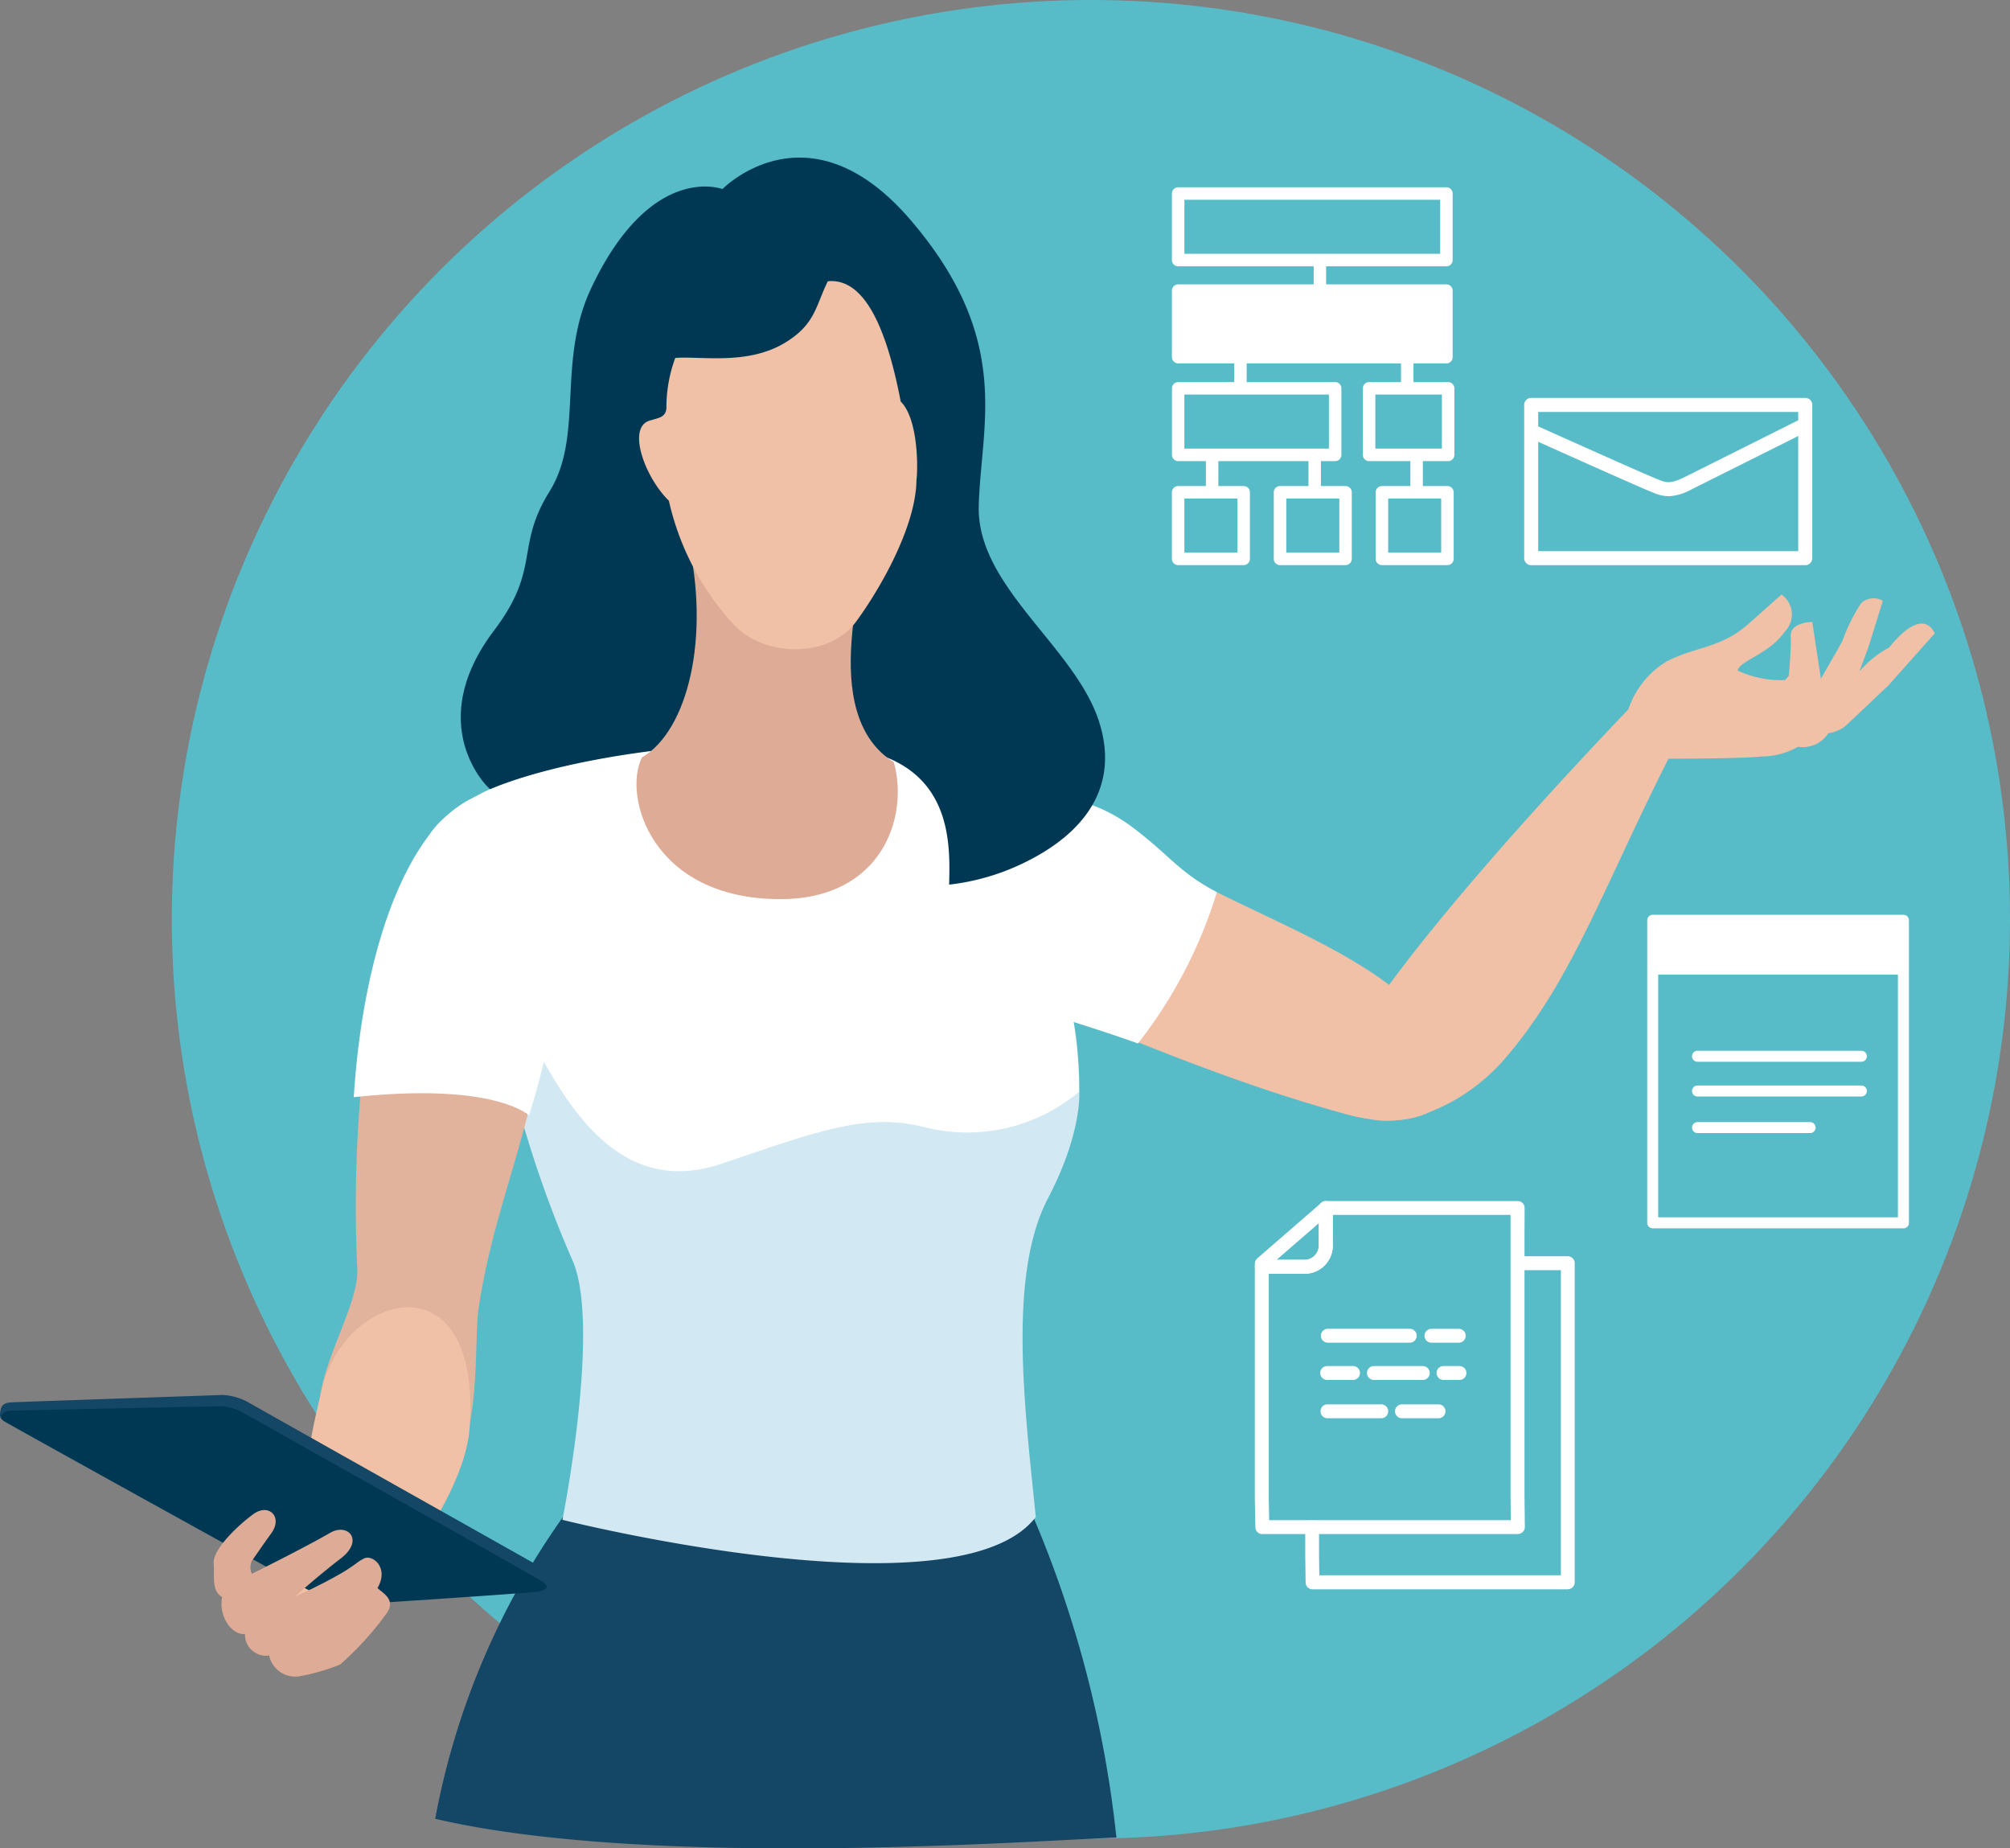 <svg xmlns="http://www.w3.org/2000/svg" width="116.549" height="107.154" viewBox="0 0 116.549 107.154">
  <rect x="0" y="0" width="116.549" height="107.154" fill="#808080" stroke="none"/>
  <g id="_6_Illustration_21" data-name="6 Illustration 21" transform="translate(58.274 53.577)">
    <g id="Vrstva_1" data-name="Vrstva 1" transform="translate(-58.274 -53.577)">
      <g id="Groupe_369" data-name="Groupe 369">
        <circle id="Ellipse_35" data-name="Ellipse 35" cx="53.293" cy="53.293" r="53.293" transform="translate(9.963)" fill="#57bcc8"/>
        <g id="Groupe_351" data-name="Groupe 351" transform="translate(16.27 9.137)">
          <g id="Groupe_350" data-name="Groupe 350">
            <g id="Groupe_349" data-name="Groupe 349" transform="translate(37.382 31.401)">
              <path id="Tracé_1314" data-name="Tracé 1314" d="M249.133,220.478c-6.267-2.647-7.587-15.465,5.766-9.947,1.255.519,3.572,2.995,5.986,4.187,5.263,2.6,9.168,4.1,12.276,7.107,4.367,4.221,1.212,7.511-4.12,6.068C262.348,226.082,255.549,223.188,249.133,220.478Z" transform="translate(-244.562 -203.817)" fill="#f0c0a7"/>
              <path id="Tracé_1315" data-name="Tracé 1315" d="M373.671,187.611c-4.01,7.823-5.809,13.381-9.8,18.009-4.534,5.254-12.956,5.005-8.02-2.418,4.713-7.087,15.743-18.417,15.743-18.417A25.049,25.049,0,0,1,373.671,187.611Z" transform="translate(-330.262 -184.785)" fill="#f0c0a7"/>
              <path id="Tracé_1316" data-name="Tracé 1316" d="M283.727,216.62a27.055,27.055,0,0,1-4.577,8.77c-2.251-.818-6.077-1.968-6.077-1.968s-.036-11.351.894-11.96,3.148.091,4.9,1.421C281.124,214.6,281.489,215.435,283.727,216.62Z" transform="translate(-266.818 -205.437)" fill="#fff"/>
            </g>
            <path id="Tracé_1317" data-name="Tracé 1317" d="M120.937,243.172s1.383-8.692-.554-16.517c-.836-3.378-3.8-9.346-5.228-13.506-1.8-5.26-6.24-8.793-3.514-12.174,1.075-1.332,5.2-4.713,19.1-5.019,10.521-.232,15.852.819,18.06,2.523-.542,1.9-1.731,7.032-.491,11.68a24.119,24.119,0,0,1,.745,6.07c-.626,4.2-3.469,8.144-3.829,11.6-.546,5.244,1.651,11.646.941,14.417C144.357,249.306,120.937,243.172,120.937,243.172Z" transform="translate(-102.745 -162.08)" fill="#fff"/>
            <path id="Tracé_1318" data-name="Tracé 1318" d="M149.6,398.012a64.934,64.934,0,0,1,4.948,18.886c-4.314.141-26.892,1.86-39.5-1.09a44.1,44.1,0,0,1,7.671-17.861A234.117,234.117,0,0,1,149.6,398.012Z" transform="translate(-106.083 -319.507)" fill="#144665"/>
            <path id="Tracé_1319" data-name="Tracé 1319" d="M154.618,82.444c2.412-1.206,5.549-3.655,4.2-8.024s-7.117-7.861-7-12.568,2.006-9.614-3.933-16.562-10.928-1.815-10.928-1.815-4.132-1.6-7.6,5.719c-2.033,4.288-.41,8.56-2.427,11.809s-.475,4.433-3.222,8.068c-3.894,5.151-.762,8.746-.224,9.191,5.171-2.153,15.211-3.253,21.038-2.356s5.635,5.537,5.579,7.89A13.266,13.266,0,0,0,154.618,82.444Z" transform="translate(-111.336 -41.65)" fill="#003853"/>
            <path id="Tracé_1320" data-name="Tracé 1320" d="M136.736,276.646s-.243-5.84.775-3.874c2.247,4.339,5.321,9.242,11.054,7.306,5.484-1.853,8.4-2.988,11.779-2.113A10.09,10.09,0,0,0,169.3,275.9s.184,2.368-1.808,6.171c-2.342,4.471-1.358,12.134-.713,18.488-4.532,5.927-27.448.165-27.448.165s2.288-11.41.545-15.129A64.861,64.861,0,0,1,136.736,276.646Z" transform="translate(-122.989 -221.753)" fill="#d2e8f2"/>
            <path id="Tracé_1321" data-name="Tracé 1321" d="M88.059,220.319c1.39-6.079,10.072-13,9.791.27-.2,9.5-3.319,14.576-4.327,21.548-.365,2.523.507,10.662-3.874,10.114-10-1.249-3-8.786-3.157-12.4A76.9,76.9,0,0,1,88.059,220.319Z" transform="translate(-82.043 -175.407)" fill="#e1b39d"/>
            <path id="Tracé_1322" data-name="Tracé 1322" d="M181.563,142.281c-.87.9-1.792,2-3.177,1.565-1.545-.49-1.611-.448-2.669.086s-3.247-.33-4.523-1.73c1.336,5.718.02,11.164-2.649,12.714-1.119,2.238.543,8.215,8.033,8.215,5.857,0,7.462-4.729,6.575-7.937C178.59,152.354,181.693,143.749,181.563,142.281Z" transform="translate(-147.593 -120.144)" fill="#deac96"/>
            <path id="Tracé_1323" data-name="Tracé 1323" d="M171,78.756a8.353,8.353,0,0,0-.512,2.927c-.052.523-.465.545-.9.686-1.432.312-.383,3.275,1.044,4.664a15.661,15.661,0,0,0,3.767,7.186c1.8,1.908,5.536,1.941,7.088-.177s3.477-5.644,3.5-8.2c.095-.722.1-3.56-.913-4.563-.709-3.686-1.917-7.2-4.225-6.969-.708,1.413-.708,2.485-2.474,3.557C175.186,79.2,172.45,78.63,171,78.756Z" transform="translate(-148.117 -67.141)" fill="#f0c0a7"/>
            <path id="Tracé_1324" data-name="Tracé 1324" d="M74.163,362.26c.191-1.209.839-1.922,1.118-4a44.1,44.1,0,0,1,1.433-8.6c1.748-5.286,9.109-6.75,8.408,2.837-.342,4.684-6.4,11.26-6.4,11.26A15.614,15.614,0,0,1,74.163,362.26Z" transform="translate(-74.163 -278.839)" fill="#f0c0a7"/>
            <path id="Tracé_1325" data-name="Tracé 1325" d="M103.659,227.77c-.265-.2-2.4-1.881-10.166-1.049.654-10.184,4.087-17.819,8.825-17.764S106.164,219.873,103.659,227.77Z" transform="translate(-89.252 -172.253)" fill="#fff"/>
          </g>
          <path id="Tracé_1326" data-name="Tracé 1326" d="M416.706,160.176a5.976,5.976,0,0,0-1.723,1.386l.52-1.4.818-2.624-.01-.005.022-.07a1.078,1.078,0,0,0-1.244.134,10.257,10.257,0,0,0-1.109,2.241l-1.232,2.15-.5-3.292s-1.284.011-1.248.808c.032.724-.111,2.309-.111,2.309l-.218.254a5.968,5.968,0,0,1-2.749-.552c.112-.584,1.816-.934,2.74-2.267a1.409,1.409,0,0,0-.2-2.142s-.983.879-1.912,1.7c-1.6,1.416-3.01,1.3-4.721,2.164a5.139,5.139,0,0,0-2.287,2.933S397,169.47,393.8,173.088c-1.191.964,1.189,8.75,4.241,4.283a69.129,69.129,0,0,0,5.537-10.745s4.595.007,5.734-.133a4.21,4.21,0,0,0,2.106-.561,1.775,1.775,0,0,0,1.763-.782,2.175,2.175,0,0,0,.95-.387c.324-.293,2.534-2.389,2.534-2.389l2.677-3.008S418.759,157.64,416.706,160.176Z" transform="translate(-323.434 -131.778)" fill="#f0c0a7"/>
        </g>
        <g id="Groupe_352" data-name="Groupe 352" transform="translate(0 80.868)">
          <path id="Tracé_1327" data-name="Tracé 1327" d="M20.084,380.342S.453,370.264.118,370.039c-.168-.113-.12-.365-.076-.583.072-.358.418-.387.595-.4.354-.025,11.872-.415,12.261-.43a3.357,3.357,0,0,1,1.5.426c.385.229,17.146,9.649,17.475,9.848.258.156.225.715-.005.936a1.353,1.353,0,0,1-.574.172C30.678,380.113,20.084,380.342,20.084,380.342Z" transform="translate(0 -368.625)" fill="#144665"/>
          <path id="Tracé_1328" data-name="Tracé 1328" d="M19.768,383.176S.8,372.7.465,372.476s-.041-.57.312-.594,11.883-.257,12.3-.26a2.8,2.8,0,0,1,1.3.39c.385.229,17.089,9.59,17.375,9.812s.287.432-.324.538S19.768,383.176,19.768,383.176Z" transform="translate(-0.248 -370.964)" fill="#003853"/>
          <path id="Tracé_1329" data-name="Tracé 1329" d="M65.981,403.566c.315.315,1.136.69.474,1.541A17.821,17.821,0,0,1,63.815,408a11.8,11.8,0,0,1-2.359.682,1.546,1.546,0,0,1-1.759-1.205,1.219,1.219,0,0,1-1.4-1.242c-.819.063-1.544-1.1-1.324-2.143-.63-.378-.43-1.137-.493-1.956s1.46-2.251,2.321-2.866c.883-.63,1.724.176,1,1.154-.393.529-.794,1.137-1.08,1.528a.864.864,0,0,0-.026.79s3.03-1.5,4.531-2.371c1.053-.61,1.988.435.632,1.475s-2.661,2.215-2.661,2.215a28.457,28.457,0,0,0,2.8-1.418c.946-.6.725-.536,1.2-.788S66.674,402.368,65.981,403.566Z" transform="translate(-44.091 -392.374)" fill="#deac96"/>
        </g>
        <g id="Groupe_357" data-name="Groupe 357" transform="translate(67.953 10.856)">
          <rect id="Rectangle_44" data-name="Rectangle 44" width="15.554" height="3.858" transform="translate(0.362 6.022)" fill="#fff"/>
          <g id="Groupe_353" data-name="Groupe 353" transform="translate(0 5.627)">
            <path id="Tracé_1330" data-name="Tracé 1330" d="M325.67,79.717H310.116a.362.362,0,0,1-.362-.362V75.5a.362.362,0,0,1,.362-.362H325.67a.362.362,0,0,1,.362.362v3.859a.362.362,0,0,1-.362.362Zm-15.192-.724h14.831V75.859H310.478v3.135Z" transform="translate(-309.754 -75.135)" fill="#fff"/>
          </g>
          <path id="Tracé_1331" data-name="Tracé 1331" d="M325.67,54.069H310.116a.362.362,0,0,1-.362-.362V49.849a.362.362,0,0,1,.362-.362H325.67a.362.362,0,0,1,.362.362v3.858a.362.362,0,0,1-.362.362Zm-15.192-.724h14.831V50.211H310.478v3.135Z" transform="translate(-309.754 -49.487)" fill="#fff"/>
          <path id="Tracé_1332" data-name="Tracé 1332" d="M319.219,105.55h-9.1a.362.362,0,0,1-.362-.362V101.33a.362.362,0,0,1,.362-.362h9.1a.362.362,0,0,1,.362.362v3.858a.362.362,0,0,1-.362.362Zm-8.742-.724h8.38v-3.135h-8.38v3.135Z" transform="translate(-309.754 -89.674)" fill="#fff"/>
          <g id="Groupe_354" data-name="Groupe 354" transform="translate(0 17.322)">
            <path id="Tracé_1333" data-name="Tracé 1333" d="M313.914,133.03h-3.8a.362.362,0,0,1-.362-.362V128.81a.362.362,0,0,1,.362-.362h3.8a.362.362,0,0,1,.362.362v3.858a.362.362,0,0,1-.362.362Zm-3.436-.723h3.075v-3.135h-3.075v3.135Z" transform="translate(-309.754 -128.448)" fill="#fff"/>
          </g>
          <g id="Groupe_355" data-name="Groupe 355" transform="translate(5.908 17.322)">
            <path id="Tracé_1334" data-name="Tracé 1334" d="M340.846,133.03h-3.8a.362.362,0,0,1-.362-.362V128.81a.362.362,0,0,1,.362-.362h3.8a.362.362,0,0,1,.362.362v3.858a.362.362,0,0,1-.362.362Zm-3.436-.723h3.075v-3.135H337.41v3.135Z" transform="translate(-336.686 -128.448)" fill="#fff"/>
          </g>
          <g id="Groupe_356" data-name="Groupe 356" transform="translate(11.816 17.322)">
            <path id="Tracé_1335" data-name="Tracé 1335" d="M367.777,133.03h-3.8a.362.362,0,0,1-.362-.362V128.81a.362.362,0,0,1,.362-.362h3.8a.362.362,0,0,1,.362.362v3.858a.362.362,0,0,1-.362.362Zm-3.437-.723h3.075v-3.135H364.34v3.135Z" transform="translate(-363.617 -128.448)" fill="#fff"/>
          </g>
          <path id="Tracé_1336" data-name="Tracé 1336" d="M365.172,105.55h-4.582a.362.362,0,0,1-.362-.362V101.33a.362.362,0,0,1,.362-.362h4.582a.362.362,0,0,1,.362.362v3.858a.362.362,0,0,1-.362.362Zm-4.22-.724h3.858v-3.135h-3.858v3.135Z" transform="translate(-349.156 -89.674)" fill="#fff"/>
          <path id="Tracé_1337" data-name="Tracé 1337" d="M326.6,95.195a.362.362,0,0,1-.362-.362V93.085a.362.362,0,1,1,.723,0v1.748a.362.362,0,0,1-.362.362Z" transform="translate(-322.626 -83.238)" fill="#fff"/>
          <path id="Tracé_1338" data-name="Tracé 1338" d="M319.094,122.127a.361.361,0,0,1-.362-.362v-1.748a.362.362,0,1,1,.723,0v1.748a.361.361,0,0,1-.362.362Z" transform="translate(-316.762 -104.262)" fill="#fff"/>
          <path id="Tracé_1339" data-name="Tracé 1339" d="M370.666,95.165a.362.362,0,0,1-.362-.362V93.085a.362.362,0,1,1,.724,0V94.8a.362.362,0,0,1-.362.362Z" transform="translate(-357.021 -83.238)" fill="#fff"/>
          <path id="Tracé_1340" data-name="Tracé 1340" d="M347.582,69.642a.362.362,0,0,1-.362-.362V67.8a.362.362,0,0,1,.723,0v1.477a.362.362,0,0,1-.362.362Z" transform="translate(-339.001 -63.503)" fill="#fff"/>
          <path id="Tracé_1341" data-name="Tracé 1341" d="M346.208,122.494a.362.362,0,0,1-.362-.362v-1.748a.362.362,0,0,1,.723,0v1.748a.362.362,0,0,1-.362.362Z" transform="translate(-337.928 -104.548)" fill="#fff"/>
          <path id="Tracé_1342" data-name="Tracé 1342" d="M373.138,122.31a.362.362,0,0,1-.362-.362V120.2a.362.362,0,0,1,.724,0v1.748a.362.362,0,0,1-.362.362Z" transform="translate(-358.95 -104.405)" fill="#fff"/>
        </g>
        <g id="Groupe_359" data-name="Groupe 359" transform="translate(88.378 23.067)">
          <g id="Groupe_358" data-name="Groupe 358">
            <path id="Tracé_1343" data-name="Tracé 1343" d="M419.158,114.845H403.267a.408.408,0,0,1-.408-.408v-8.883a.408.408,0,0,1,.408-.408h15.891a.408.408,0,0,1,.408.408v8.883a.408.408,0,0,1-.408.408Zm-15.483-.815H418.75v-8.067H403.674v8.067Z" transform="translate(-402.859 -105.147)" fill="#fff"/>
            <path id="Tracé_1344" data-name="Tracé 1344" d="M411.808,115.129a2.167,2.167,0,0,1-.856-.2c-.057-.023-.115-.047-.176-.07-.55-.206-6.662-2.951-6.922-3.068a.408.408,0,0,1,.334-.744c2.194.985,6.453,2.891,6.874,3.048.069.026.135.053.2.079.392.161.65.267,1.514-.164l6.66-3.33a.408.408,0,1,1,.365.729l-6.66,3.33a3.011,3.011,0,0,1-1.332.393Z" transform="translate(-403.448 -109.43)" fill="#fff"/>
          </g>
        </g>
        <g id="Groupe_365" data-name="Groupe 365" transform="translate(72.757 69.624)">
          <g id="Groupe_364" data-name="Groupe 364">
            <path id="Tracé_1345" data-name="Tracé 1345" d="M360.207,351.277h0l-14.806,0a.4.4,0,0,1-.4-.4l-.022-1.6v-1.593a.4.4,0,0,1,.4-.4h0a.4.4,0,0,1,.4.4v1.587l.017,1.194,14.006,0,0-1.417,0-15.3,0-.973h-2.442a.4.4,0,1,1,0-.806h2.844a.4.4,0,0,1,.4.4l0,1.376,0,15.307,0,1.82a.4.4,0,0,1-.4.4Z" transform="translate(-342.052 -328.766)" fill="#fff"/>
            <g id="Groupe_363" data-name="Groupe 363">
              <g id="Groupe_361" data-name="Groupe 361">
                <g id="Groupe_360" data-name="Groupe 360">
                  <path id="Tracé_1346" data-name="Tracé 1346" d="M334.527,321.585h-2.463a.4.4,0,0,1-.4-.4V321a.4.4,0,0,1,.139-.3l3.713-3.223a.4.4,0,0,1,.668.3v2.138a1.629,1.629,0,0,1-1.653,1.673Zm-1.6-.807h1.6a.832.832,0,0,0,.847-.867v-1.254l-2.443,2.12Z" transform="translate(-331.659 -317.371)" fill="#fff"/>
                  <path id="Tracé_1347" data-name="Tracé 1347" d="M346.906,336.679h0l-14.817,0a.4.4,0,0,1-.4-.395l-.033-1.6,0-13.5a.4.4,0,0,1,.4-.4h2.551a.854.854,0,0,0,.758-.91c0-.185,0-.3,0-.446,0-.261.007-.618.007-1.655a.4.4,0,0,1,.4-.4H346.9a.4.4,0,0,1,.4.4l-.006,1.376,0,15.3.019,1.815a.4.4,0,0,1-.4.407Zm-14.422-.808H346.5l-.015-1.411,0-15.31,0-.973H336.184c0,.738,0,1.035-.007,1.261,0,.144,0,.256,0,.437a1.648,1.648,0,0,1-1.565,1.716h-2.147l0,13.087.025,1.194Z" transform="translate(-331.653 -317.37)" fill="#fff"/>
                </g>
              </g>
              <g id="Groupe_362" data-name="Groupe 362" transform="translate(3.793 7.407)">
                <path id="Tracé_1348" data-name="Tracé 1348" d="M354.287,351.939h-4.751a.4.4,0,0,1,0-.806h4.751a.4.4,0,1,1,0,.806Z" transform="translate(-349.092 -351.132)" fill="#fff"/>
                <path id="Tracé_1349" data-name="Tracé 1349" d="M378.508,351.942h-1.581a.4.4,0,0,1,0-.806h1.581a.4.4,0,1,1,0,.806Z" transform="translate(-370.474 -351.134)" fill="#fff"/>
                <path id="Tracé_1350" data-name="Tracé 1350" d="M350.849,361.784h-1.5a.4.4,0,0,1,0-.806h1.5a.4.4,0,1,1,0,.806Z" transform="translate(-348.944 -358.817)" fill="#fff"/>
                <path id="Tracé_1351" data-name="Tracé 1351" d="M364.548,361.785h-2.833a.4.4,0,1,1,0-.806h2.833a.4.4,0,1,1,0,.806Z" transform="translate(-358.598 -358.818)" fill="#fff"/>
                <path id="Tracé_1352" data-name="Tracé 1352" d="M381.025,361.788H380.1a.4.4,0,1,1,0-.806h.926a.4.4,0,1,1,0,.806Z" transform="translate(-372.95 -358.821)" fill="#fff"/>
                <path id="Tracé_1353" data-name="Tracé 1353" d="M352.558,371.909H349.44a.4.4,0,0,1,0-.806h3.118a.4.4,0,0,1,0,.806Z" transform="translate(-349.017 -366.721)" fill="#fff"/>
                <path id="Tracé_1354" data-name="Tracé 1354" d="M371.247,371.912h-2.119a.4.4,0,1,1,0-.806h2.119a.4.4,0,0,1,0,.806Z" transform="translate(-364.385 -366.724)" fill="#fff"/>
              </g>
            </g>
          </g>
        </g>
        <g id="Groupe_368" data-name="Groupe 368" transform="translate(95.513 53.032)">
          <g id="Groupe_367" data-name="Groupe 367">
            <g id="Groupe_366" data-name="Groupe 366">
              <path id="Tracé_1355" data-name="Tracé 1355" d="M450.24,259.914H435.7a.318.318,0,0,1-.318-.318V242.058a.318.318,0,0,1,.318-.319h14.54a.318.318,0,0,1,.318.319V259.6a.318.318,0,0,1-.318.318Zm-14.221-.637h13.9v-16.9h-13.9v16.9Z" transform="translate(-435.382 -241.739)" fill="#fff"/>
              <rect id="Rectangle_45" data-name="Rectangle 45" width="14.54" height="3.148" transform="translate(0.318 0.318)" fill="#fff"/>
            </g>
            <path id="Tracé_1356" data-name="Tracé 1356" d="M457.052,278.3h-9.5a.318.318,0,1,1,0-.637h9.5a.318.318,0,0,1,0,.637Z" transform="translate(-444.635 -269.78)" fill="#fff"/>
            <path id="Tracé_1357" data-name="Tracé 1357" d="M457.052,287.488h-9.5a.318.318,0,0,1,0-.637h9.5a.318.318,0,0,1,0,.637Z" transform="translate(-444.635 -276.954)" fill="#fff"/>
            <path id="Tracé_1358" data-name="Tracé 1358" d="M454.08,297.164h-6.527a.318.318,0,0,1,0-.637h6.527a.318.318,0,1,1,0,.637Z" transform="translate(-444.635 -284.508)" fill="#fff"/>
          </g>
        </g>
      </g>
    </g>
  </g>
</svg>
